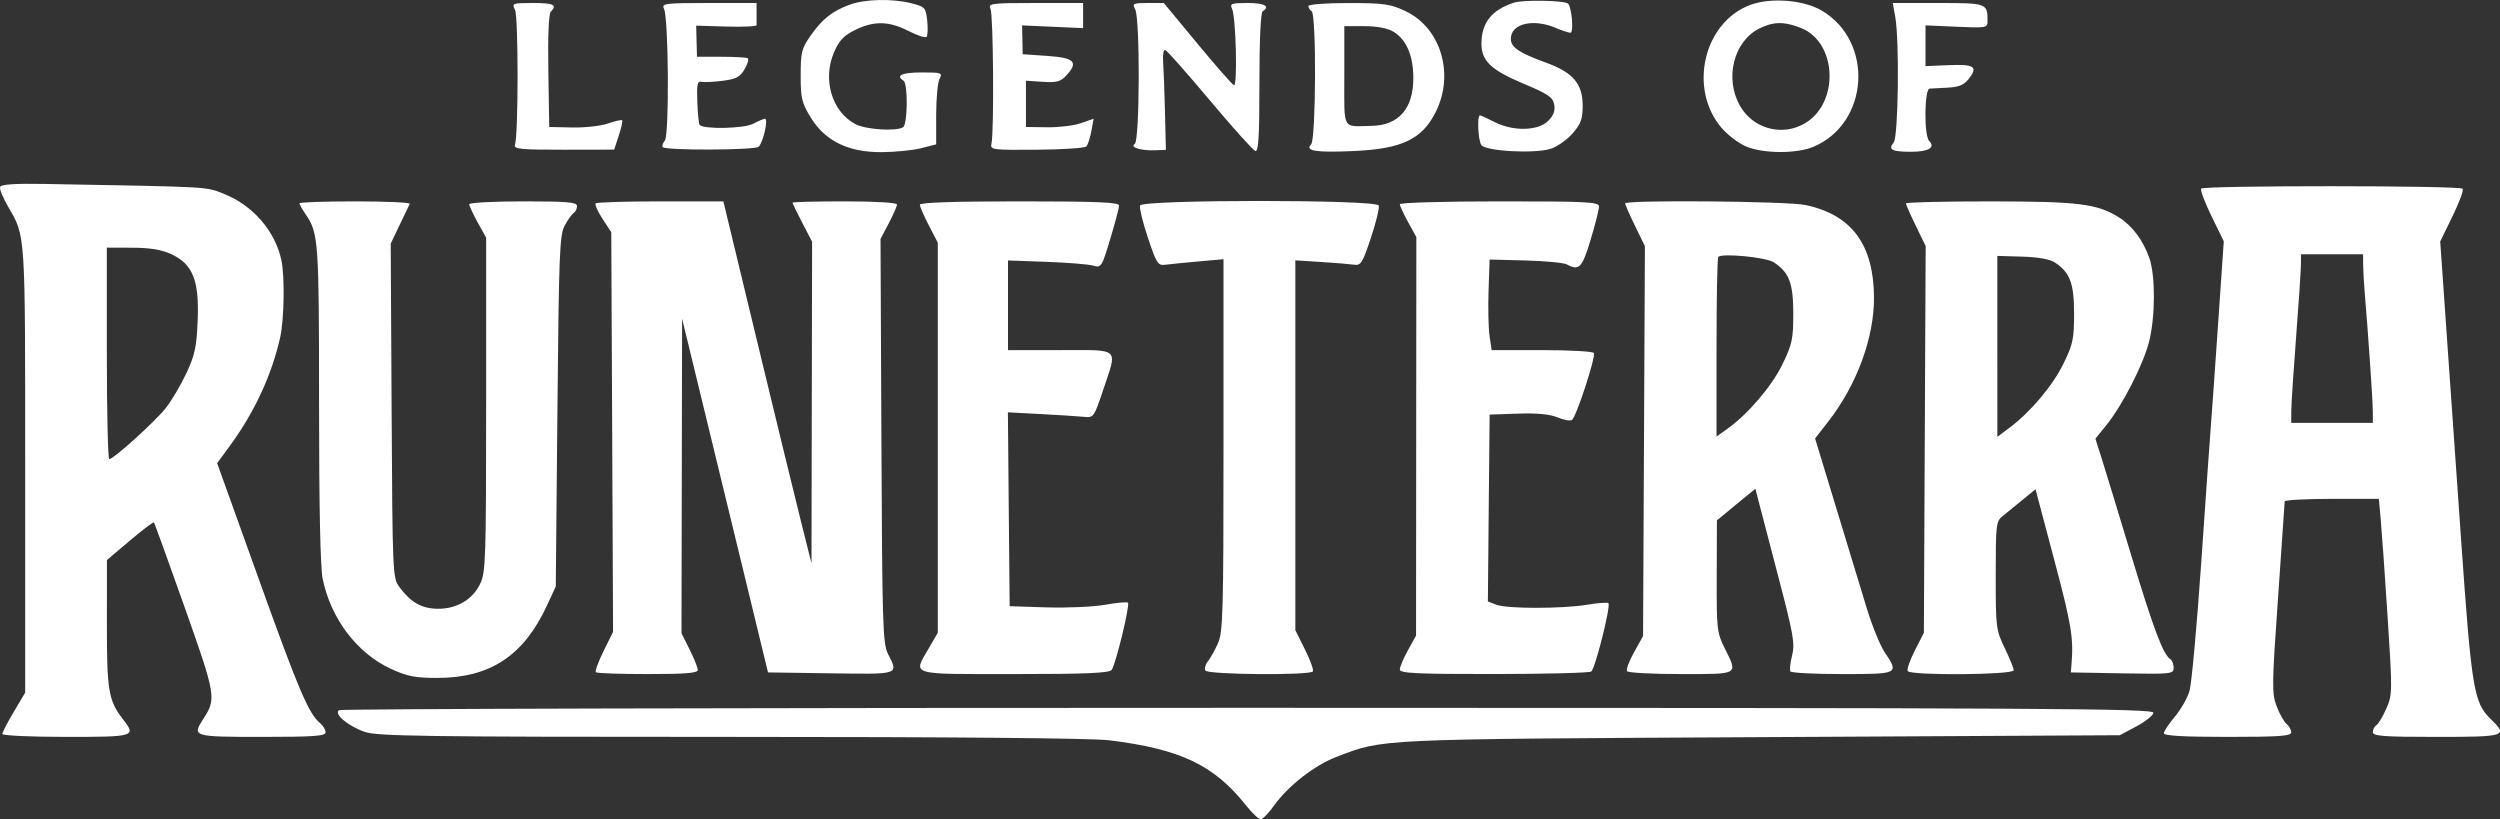 <svg width="119" height="39" viewBox="0 0 119 39" fill="none" xmlns="http://www.w3.org/2000/svg">
<rect x="0" y="0" width="119" height="39" fill="#333333" stroke="none"/>
<path fill-rule="evenodd" clip-rule="evenodd" d="M40.452 0.221C39.628 0.518 39.135 0.908 38.578 1.706C38.157 2.308 38.112 2.491 38.112 3.591C38.112 4.672 38.164 4.895 38.583 5.581C39.272 6.71 40.37 7.25 41.959 7.242C42.606 7.238 43.457 7.154 43.849 7.054L44.562 6.872V5.464C44.562 4.69 44.634 3.919 44.722 3.752C44.874 3.466 44.824 3.448 43.868 3.448C42.936 3.448 42.614 3.595 43.007 3.841C43.224 3.977 43.206 5.92 42.986 6.057C42.658 6.262 41.216 6.169 40.724 5.912C39.595 5.321 39.137 3.776 39.706 2.474C39.948 1.921 40.169 1.689 40.706 1.425C41.607 0.984 42.315 0.998 43.249 1.477C43.667 1.692 44.053 1.816 44.107 1.753C44.16 1.69 44.173 1.344 44.135 0.984C44.069 0.362 44.033 0.322 43.39 0.158C42.476 -0.075 41.196 -0.048 40.452 0.221ZM72.062 0.127C71.001 0.475 70.517 1.086 70.517 2.081C70.517 2.898 70.975 3.334 72.511 3.979C73.687 4.472 73.915 4.627 73.98 4.974C74.035 5.266 73.953 5.491 73.693 5.754C73.217 6.236 72.017 6.262 71.139 5.808C70.804 5.635 70.492 5.493 70.445 5.493C70.306 5.493 70.356 6.657 70.506 6.898C70.696 7.201 73.075 7.329 73.831 7.076C74.137 6.974 74.6 6.644 74.861 6.344C75.251 5.894 75.335 5.661 75.335 5.028C75.335 3.988 74.874 3.447 73.592 2.983C72.307 2.517 71.916 2.252 71.916 1.849C71.916 1.13 72.966 0.87 74.038 1.323C74.345 1.453 74.667 1.559 74.753 1.559C74.917 1.559 74.82 0.356 74.64 0.174C74.486 0.018 72.506 -0.018 72.062 0.127ZM83.312 0.234C81.097 1.061 80.357 4.207 81.936 6.075C82.234 6.427 82.775 6.836 83.139 6.983C83.968 7.319 85.531 7.32 86.322 6.986C88.975 5.864 89.212 1.984 86.719 0.505C85.859 -0.005 84.287 -0.13 83.312 0.234ZM24.513 0.46C24.679 0.774 24.678 6.414 24.512 6.902C24.447 7.095 24.805 7.129 26.834 7.126L29.234 7.122L29.454 6.455C29.575 6.089 29.646 5.761 29.613 5.727C29.579 5.693 29.275 5.761 28.937 5.879C28.599 5.997 27.832 6.082 27.233 6.068L26.144 6.044L26.101 3.381C26.075 1.713 26.118 0.657 26.218 0.556C26.539 0.232 26.356 0.143 25.362 0.143C24.392 0.143 24.354 0.158 24.513 0.46ZM31.606 0.419C31.826 0.874 31.862 6.43 31.646 6.692C31.545 6.816 31.501 6.957 31.549 7.005C31.708 7.167 35.898 7.151 36.105 6.988C36.317 6.821 36.586 5.651 36.412 5.651C36.355 5.651 36.1 5.76 35.844 5.894C35.413 6.12 33.514 6.162 33.304 5.95C33.264 5.909 33.213 5.418 33.192 4.858C33.16 4.037 33.196 3.851 33.379 3.894C33.503 3.922 33.958 3.901 34.391 3.847C35.042 3.764 35.224 3.668 35.443 3.294C35.589 3.044 35.654 2.809 35.589 2.771C35.523 2.734 34.953 2.702 34.323 2.702L33.176 2.7L33.157 1.961L33.138 1.221L34.575 1.264C35.365 1.287 36.012 1.257 36.013 1.197C36.013 1.137 36.013 0.875 36.013 0.615V0.143H33.743C31.634 0.143 31.482 0.163 31.606 0.419ZM47.148 0.419C47.283 0.697 47.323 6.248 47.195 6.83C47.129 7.133 47.204 7.143 49.35 7.127C50.574 7.118 51.635 7.048 51.709 6.971C51.782 6.894 51.89 6.566 51.949 6.242L52.056 5.652L51.456 5.862C51.126 5.978 50.402 6.066 49.846 6.058L48.836 6.044V4.943V3.841L49.633 3.894C50.305 3.938 50.484 3.889 50.765 3.583C51.346 2.952 51.144 2.749 49.844 2.661L48.68 2.582L48.666 1.896L48.651 1.209L50.103 1.274L51.556 1.338V0.741V0.143H49.285C47.176 0.143 47.025 0.163 47.148 0.419ZM54.037 0.448C54.271 0.891 54.252 6.7 54.016 6.848C53.763 7.006 54.292 7.177 54.964 7.153L55.496 7.134L55.453 5.33C55.429 4.338 55.389 3.257 55.364 2.929C55.339 2.591 55.386 2.354 55.471 2.383C55.554 2.411 56.508 3.489 57.591 4.779C58.674 6.069 59.647 7.153 59.754 7.188C59.905 7.236 59.948 6.517 59.948 3.942C59.948 1.906 60.008 0.596 60.104 0.537C60.48 0.301 60.193 0.143 59.388 0.143C58.612 0.143 58.531 0.174 58.646 0.419C58.832 0.815 58.913 4.123 58.735 4.054C58.655 4.024 57.871 3.131 56.993 2.071L55.397 0.143H54.636C53.933 0.143 53.888 0.166 54.037 0.448ZM62.28 0.291C62.28 0.373 62.35 0.483 62.435 0.537C62.666 0.681 62.642 6.637 62.409 6.873C62.101 7.185 62.64 7.269 64.425 7.19C66.731 7.087 67.684 6.635 68.338 5.336C69.248 3.528 68.586 1.324 66.894 0.526C66.18 0.19 65.868 0.146 64.184 0.145C63.096 0.144 62.28 0.207 62.28 0.291ZM90.215 0.812C90.417 1.952 90.36 6.514 90.14 6.782C89.86 7.124 90.049 7.224 90.972 7.224C91.806 7.224 92.139 7.023 91.827 6.707C91.579 6.456 91.598 4.239 91.849 4.218C91.956 4.21 92.349 4.188 92.723 4.171C93.227 4.148 93.481 4.044 93.7 3.77C94.172 3.179 93.991 3.049 92.765 3.101L91.654 3.148V2.178V1.207L93.131 1.273C94.571 1.336 94.607 1.329 94.607 0.99C94.607 0.155 94.575 0.143 92.257 0.143H90.096L90.215 0.812ZM85.742 1.339C87.448 2.03 87.559 4.897 85.917 5.868C84.826 6.513 83.429 6.129 82.81 5.014C82.088 3.713 82.526 1.976 83.731 1.363C84.403 1.021 84.941 1.015 85.742 1.339ZM66.333 1.513C66.931 1.871 67.263 2.627 67.275 3.657C67.293 5.157 66.591 5.973 65.264 5.993C63.865 6.015 63.989 6.248 63.989 3.605V1.245H64.937C65.551 1.245 66.042 1.339 66.333 1.513ZM0.005 8.894C-0.032 8.991 0.14 9.415 0.386 9.838C1.221 11.276 1.199 10.938 1.199 22.323V32.97L0.655 33.885C0.356 34.388 0.111 34.861 0.111 34.937C0.111 35.014 1.475 35.076 3.142 35.076C6.432 35.076 6.492 35.057 5.857 34.241C5.163 33.347 5.084 32.881 5.088 29.691L5.09 26.657L6.182 25.733C6.782 25.224 7.298 24.835 7.327 24.867C7.357 24.9 8.014 26.714 8.787 28.898C10.283 33.126 10.304 33.252 9.675 34.224C9.133 35.062 9.177 35.076 12.467 35.076C14.938 35.076 15.498 35.036 15.498 34.859C15.498 34.74 15.383 34.546 15.243 34.428C14.687 33.961 14.231 32.892 12.323 27.577L10.336 22.046L10.954 21.204C12.109 19.63 12.933 17.852 13.334 16.071C13.526 15.22 13.56 13.161 13.395 12.389C13.101 11.007 12.045 9.781 10.681 9.238C9.778 8.877 10.196 8.901 2.15 8.756C0.735 8.731 0.05 8.775 0.005 8.894ZM104.773 8.979C104.729 9.052 104.953 9.646 105.272 10.299L105.852 11.486L105.579 15.453C105.429 17.634 105.275 19.808 105.236 20.285C105.197 20.761 104.993 23.653 104.784 26.712C104.574 29.772 104.32 32.552 104.22 32.89C104.12 33.228 103.805 33.781 103.519 34.118C103.234 34.456 103 34.81 103 34.904C103 35.022 103.945 35.076 106.031 35.076C108.501 35.076 109.062 35.036 109.062 34.859C109.062 34.74 108.96 34.557 108.837 34.453C108.713 34.349 108.5 33.969 108.364 33.608C108.136 33.002 108.141 32.608 108.434 28.47C108.608 26.005 108.751 23.934 108.751 23.867C108.751 23.801 109.759 23.746 110.992 23.746H113.233L113.323 24.73C113.373 25.271 113.521 27.362 113.651 29.378C113.882 32.929 113.88 33.063 113.591 33.724C113.427 34.099 113.215 34.455 113.12 34.514C113.025 34.573 112.947 34.724 112.947 34.849C112.947 35.039 113.443 35.076 115.978 35.076C119.304 35.076 119.401 35.043 118.546 34.214C117.755 33.447 117.646 32.783 117.15 25.713C116.895 22.078 116.567 17.392 116.42 15.299L116.154 11.493L116.741 10.291C117.063 9.63 117.28 9.041 117.222 8.983C117.068 8.827 104.868 8.823 104.773 8.979ZM14.254 9.678C14.254 9.73 14.384 9.96 14.541 10.19C15.162 11.092 15.187 11.441 15.187 19.199C15.187 24.093 15.247 27.012 15.359 27.554C15.754 29.468 17.009 31.112 18.64 31.853C19.4 32.198 19.787 32.271 20.833 32.269C23.341 32.262 24.932 31.207 26.037 28.819L26.455 27.916L26.533 19.576C26.603 12.035 26.636 11.189 26.881 10.735C27.03 10.46 27.223 10.19 27.309 10.136C27.395 10.082 27.465 9.936 27.465 9.811C27.465 9.623 27.03 9.585 24.901 9.585C23.49 9.585 22.336 9.646 22.336 9.722C22.336 9.798 22.517 10.187 22.738 10.588L23.14 11.316L23.14 19.262C23.139 26.647 23.119 27.249 22.854 27.794C22.486 28.55 21.729 28.991 20.82 28.977C20.063 28.966 19.546 28.669 19.004 27.934C18.692 27.511 18.683 27.299 18.641 19.549L18.598 11.598L19.022 10.709C19.255 10.22 19.473 9.767 19.505 9.703C19.538 9.638 18.37 9.585 16.91 9.585C15.449 9.585 14.254 9.627 14.254 9.678ZM28.355 9.68C28.303 9.733 28.449 10.064 28.679 10.416L29.097 11.056L29.14 20.566L29.182 30.075L28.729 30.993C28.48 31.497 28.315 31.95 28.363 31.998C28.41 32.047 29.522 32.086 30.833 32.086C32.636 32.086 33.216 32.038 33.215 31.889C33.215 31.781 33.04 31.344 32.827 30.919L32.439 30.144L32.453 22.658L32.468 15.171L33.558 19.655C34.157 22.122 35.078 25.91 35.603 28.073L36.557 32.007L39.549 32.05C42.846 32.097 42.774 32.121 42.269 31.127C42.02 30.637 41.994 29.773 41.955 20.983L41.913 11.375L42.305 10.629C42.52 10.219 42.697 9.816 42.697 9.734C42.697 9.646 41.671 9.585 40.21 9.585C38.842 9.585 37.723 9.613 37.723 9.647C37.723 9.682 37.933 10.114 38.189 10.607L38.656 11.505L38.641 19.16L38.627 26.815L38.114 24.769C37.832 23.644 36.888 19.767 36.017 16.154L34.432 9.585H31.441C29.796 9.585 28.407 9.628 28.355 9.68ZM43.785 9.745C43.785 9.833 43.977 10.275 44.212 10.728L44.639 11.551V20.835V30.119L44.212 30.855C43.454 32.161 43.205 32.086 48.273 32.086C51.678 32.086 52.798 32.038 52.914 31.889C53.106 31.642 53.797 28.796 53.691 28.688C53.648 28.644 53.156 28.689 52.598 28.787C52.041 28.886 50.791 28.941 49.822 28.911L48.059 28.855L48.017 24.241L47.976 19.626L49.572 19.711C50.449 19.758 51.37 19.817 51.617 19.843C52.052 19.89 52.081 19.848 52.511 18.561C53.195 16.509 53.364 16.665 50.468 16.665H47.981V14.532V12.398L49.807 12.463C50.811 12.499 51.813 12.58 52.032 12.643C52.42 12.754 52.443 12.718 52.85 11.368C53.081 10.603 53.268 9.889 53.267 9.781C53.266 9.628 52.212 9.585 48.525 9.585C45.411 9.585 43.785 9.639 43.785 9.745ZM54.268 9.782C54.227 9.891 54.395 10.581 54.64 11.316C55.047 12.534 55.119 12.649 55.458 12.603C55.662 12.575 56.372 12.505 57.034 12.446L58.239 12.338V21.184C58.239 29.194 58.214 30.086 57.973 30.625C57.827 30.953 57.61 31.34 57.491 31.486C57.373 31.632 57.322 31.827 57.378 31.919C57.499 32.117 62.374 32.155 62.494 31.959C62.537 31.889 62.367 31.418 62.115 30.914L61.658 29.996V21.195V12.393L62.862 12.469C63.525 12.51 64.234 12.569 64.439 12.598C64.778 12.648 64.849 12.537 65.257 11.316C65.502 10.581 65.669 9.891 65.628 9.782C65.519 9.494 54.378 9.494 54.268 9.782ZM66.631 9.722C66.631 9.798 66.808 10.18 67.025 10.572L67.418 11.284L67.411 20.769L67.404 30.254L67.018 30.954C66.805 31.339 66.631 31.751 66.631 31.87C66.631 32.048 67.412 32.086 71.1 32.084C73.558 32.082 75.646 32.029 75.74 31.966C75.93 31.838 76.685 28.837 76.56 28.71C76.517 28.667 76.066 28.7 75.558 28.784C74.362 28.982 71.739 28.983 71.224 28.785L70.823 28.63L70.864 24.182L70.906 19.734L72.256 19.689C73.168 19.658 73.78 19.716 74.139 19.868C74.432 19.992 74.74 20.048 74.824 19.992C75.029 19.856 75.971 16.973 75.866 16.801C75.82 16.727 74.707 16.665 73.393 16.665H71.002L70.903 15.997C70.849 15.629 70.827 14.659 70.855 13.841L70.906 12.354L72.609 12.398C73.546 12.422 74.433 12.507 74.581 12.586C75.165 12.903 75.31 12.754 75.714 11.411C75.933 10.684 76.112 9.976 76.112 9.837C76.112 9.611 75.62 9.585 71.372 9.585C68.765 9.585 66.631 9.646 66.631 9.722ZM77.356 9.683C77.356 9.737 77.567 10.218 77.827 10.751L78.298 11.72L78.254 20.998L78.21 30.276L77.784 31.041C77.55 31.462 77.397 31.869 77.444 31.946C77.491 32.023 78.644 32.086 80.007 32.086C82.811 32.086 82.73 32.134 82.096 30.857C81.726 30.111 81.708 29.946 81.716 27.421L81.725 24.769L82.641 24.015L83.557 23.262L83.71 23.858C83.793 24.186 84.222 25.828 84.662 27.508C85.368 30.199 85.444 30.636 85.304 31.196C85.216 31.545 85.18 31.888 85.222 31.959C85.265 32.029 86.38 32.086 87.7 32.086C90.388 32.086 90.402 32.079 89.707 31.042C89.492 30.72 89.109 29.779 88.857 28.95C88.605 28.122 87.948 25.965 87.398 24.157L86.398 20.869L87.02 20.073C88.382 18.327 89.213 16.076 89.202 14.154C89.188 11.637 88.135 10.22 85.935 9.757C85.07 9.576 77.356 9.509 77.356 9.683ZM90.722 9.683C90.722 9.737 90.933 10.217 91.192 10.748L91.662 11.715L91.619 20.917L91.577 30.119L91.149 30.959C90.913 31.421 90.76 31.864 90.808 31.943C90.943 32.164 95.851 32.127 95.851 31.905C95.851 31.805 95.658 31.327 95.423 30.843C95.01 29.991 94.996 29.876 94.996 27.396C94.996 24.962 95.013 24.816 95.328 24.563C95.511 24.417 95.937 24.07 96.275 23.792L96.89 23.287L97.787 26.668C98.604 29.744 98.707 30.373 98.603 31.614L98.571 32.007L101.018 32.051C103.363 32.092 103.466 32.081 103.466 31.785C103.466 31.614 103.395 31.431 103.309 31.377C102.968 31.163 102.508 29.942 101.439 26.408C100.826 24.381 100.194 22.309 100.034 21.802L99.742 20.881L100.269 20.229C101.028 19.289 102.013 17.367 102.293 16.278C102.595 15.101 102.604 13.129 102.31 12.285C102.015 11.44 101.493 10.741 100.861 10.346C99.825 9.697 98.945 9.588 94.724 9.586C92.523 9.585 90.722 9.629 90.722 9.683ZM8.145 12.094C9.174 12.567 9.486 13.342 9.41 15.237C9.358 16.519 9.277 16.897 8.87 17.767C8.606 18.329 8.167 19.073 7.895 19.419C7.386 20.064 5.41 21.852 5.201 21.856C5.137 21.857 5.085 19.592 5.085 16.823V11.787L6.289 11.791C7.135 11.793 7.687 11.883 8.145 12.094ZM84.434 12.486C85.169 12.973 85.36 13.478 85.36 14.931C85.36 16.14 85.307 16.388 84.842 17.344C84.331 18.394 83.199 19.718 82.212 20.419L81.707 20.778V16.545C81.707 14.217 81.744 12.275 81.789 12.229C81.974 12.042 84.072 12.245 84.434 12.486ZM97.812 12.493C98.534 12.973 98.726 13.484 98.726 14.931C98.726 16.131 98.671 16.39 98.227 17.298C97.71 18.357 96.661 19.604 95.656 20.357L95.074 20.794L95.073 16.487L95.073 12.181L96.26 12.216C97.015 12.238 97.579 12.339 97.812 12.493ZM112.486 12.614C112.489 12.895 112.525 13.514 112.565 13.99C112.732 15.956 112.947 19.123 112.947 19.608V20.127H111.004H109.062L109.066 19.537C109.068 19.213 109.171 17.637 109.295 16.036C109.418 14.435 109.521 12.895 109.523 12.614L109.528 12.102H111.004H112.481L112.486 12.614ZM16.141 33.803C15.871 33.972 16.544 34.547 17.348 34.834C17.939 35.045 20.116 35.076 34.755 35.076C45.29 35.076 51.974 35.136 52.803 35.238C56.195 35.656 57.784 36.413 59.315 38.342C59.606 38.709 59.921 39.005 60.013 39C60.106 38.995 60.391 38.698 60.648 38.34C61.323 37.399 62.581 36.42 63.625 36.023C65.885 35.163 65.376 35.186 83.805 35.088L100.902 34.997L101.679 34.583C102.106 34.356 102.477 34.063 102.503 33.932C102.545 33.721 97.802 33.694 59.436 33.692C35.723 33.691 16.241 33.741 16.141 33.803Z" fill="white"/>
</svg>
